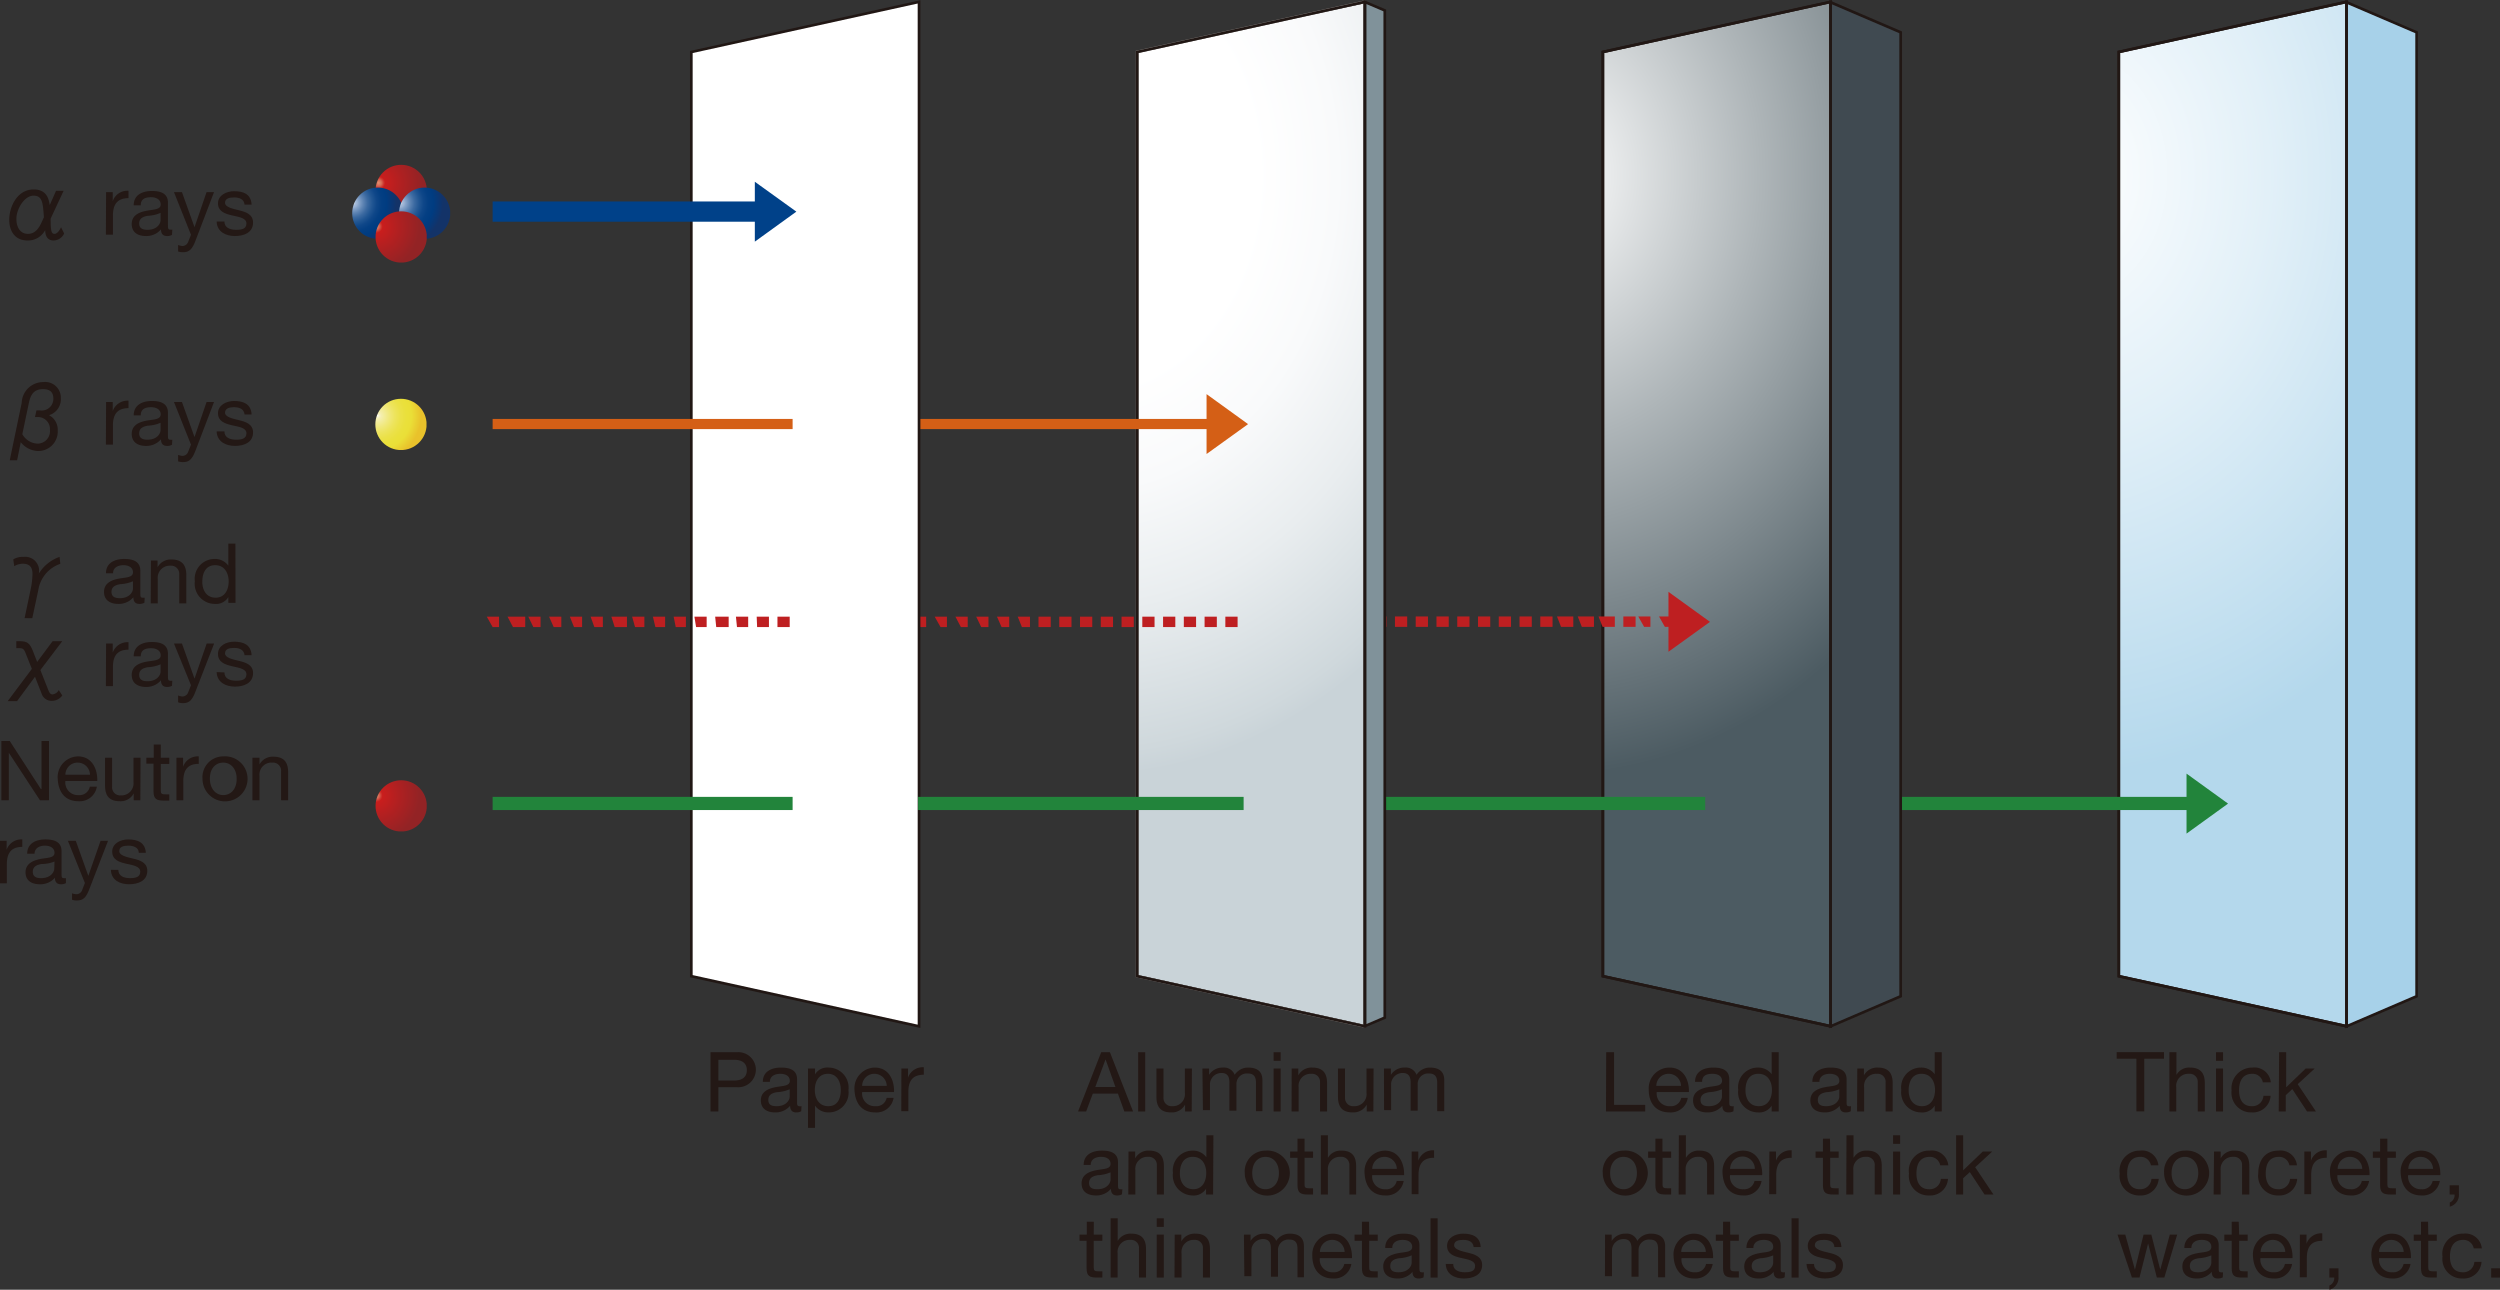 <svg xmlns="http://www.w3.org/2000/svg" xmlns:xlink="http://www.w3.org/1999/xlink" viewBox="0 0 240.85 124.25"><rect x="0" y="0" width="240.85" height="124.25" fill="#333333" stroke="none"/><defs><style>.cls-1{fill:none;}.cls-2{fill:url(#名称未設定グラデーション_5);}.cls-3{fill:#211714;}.cls-4{fill:#a7d1e9;}.cls-5{fill:#22843b;}.cls-6{fill:url(#名称未設定グラデーション_4);}.cls-7{fill:#404a51;}.cls-8{fill:#be1f21;}.cls-9{fill:url(#名称未設定グラデーション_8);}.cls-10{fill:#8e8a88;}.cls-11{fill:#80929a;}.cls-12{fill:#d45f16;}.cls-13{clip-path:url(#clip-path);}.cls-14{fill:url(#名称未設定グラデーション_13);}.cls-15{fill:#fff;}.cls-16{clip-path:url(#clip-path-2);}.cls-17{fill:url(#名称未設定グラデーション_11);}.cls-18{clip-path:url(#clip-path-3);}.cls-19{fill:url(#名称未設定グラデーション_11-2);}.cls-20{clip-path:url(#clip-path-4);}.cls-21{fill:url(#名称未設定グラデーション_13-2);}.cls-22{clip-path:url(#clip-path-5);}.cls-23{fill:url(#名称未設定グラデーション_13-3);}.cls-24{clip-path:url(#clip-path-6);}.cls-25{fill:url(#名称未設定グラデーション_14);}.cls-26{fill:#004189;}.cls-27{fill:#231815;}</style><radialGradient id="名称未設定グラデーション_5" cx="-466.92" cy="480.58" r="0.98" gradientTransform="matrix(47.19, 0, 0, -59.03, 22232.96, 28385.45)" gradientUnits="userSpaceOnUse"><stop offset="0" stop-color="#fff"/><stop offset="0.42" stop-color="#e2f0f8"/><stop offset="1" stop-color="#b4d8ec"/></radialGradient><radialGradient id="名称未設定グラデーション_4" cx="-466.9" cy="480.58" r="0.98" gradientTransform="matrix(47.19, 0, 0, -59.03, 22182.26, 28385.45)" gradientUnits="userSpaceOnUse"><stop offset="0" stop-color="#fff"/><stop offset="0.44" stop-color="#aeb5b8"/><stop offset="1" stop-color="#4c5b62"/></radialGradient><radialGradient id="名称未設定グラデーション_8" cx="-466.87" cy="480.58" r="0.98" gradientTransform="matrix(47.19, 0, 0, -59.03, 22136.33, 28385.51)" gradientUnits="userSpaceOnUse"><stop offset="0" stop-color="#fff"/><stop offset="0.35" stop-color="#fff"/><stop offset="0.52" stop-color="#f9fafb"/><stop offset="0.72" stop-color="#e9edef"/><stop offset="0.96" stop-color="#cfd8dc"/><stop offset="1" stop-color="#c9d3d8"/></radialGradient><clipPath id="clip-path"><path class="cls-1" d="M36.18,18.35a2.47,2.47,0,1,0,2.46-2.47,2.47,2.47,0,0,0-2.46,2.47"/></clipPath><radialGradient id="名称未設定グラデーション_13" cx="-428.21" cy="478.02" r="0.98" gradientTransform="matrix(4.26, 0, 0, -4.26, 1860.65, 2053.99)" gradientUnits="userSpaceOnUse"><stop offset="0" stop-color="#e09171"/><stop offset="0.02" stop-color="#de8568"/><stop offset="0.07" stop-color="#d76652"/><stop offset="0.12" stop-color="#cd342d"/><stop offset="0.15" stop-color="#c91e1d"/><stop offset="0.52" stop-color="#b02021"/><stop offset="1" stop-color="#932325"/></radialGradient><clipPath id="clip-path-2"><path class="cls-1" d="M33.93,20.53a2.47,2.47,0,1,0,2.46-2.46,2.46,2.46,0,0,0-2.46,2.46"/></clipPath><radialGradient id="名称未設定グラデーション_11" cx="-428.26" cy="478" r="0.98" gradientTransform="matrix(4.26, 0, 0, -4.26, 1858.38, 2055.82)" gradientUnits="userSpaceOnUse"><stop offset="0" stop-color="#fff"/><stop offset="0" stop-color="#fcfcfe"/><stop offset="0.02" stop-color="#d9e2ef"/><stop offset="0.04" stop-color="#becde3"/><stop offset="0.06" stop-color="#aabfdb"/><stop offset="0.08" stop-color="#9fb6d6"/><stop offset="0.1" stop-color="#9bb3d4"/><stop offset="0.14" stop-color="#86a3c9"/><stop offset="0.24" stop-color="#5e84b3"/><stop offset="0.34" stop-color="#3c6aa1"/><stop offset="0.45" stop-color="#215693"/><stop offset="0.55" stop-color="#0f4789"/><stop offset="0.66" stop-color="#043f83"/><stop offset="0.78" stop-color="#003c81"/><stop offset="0.95" stop-color="#0e356f"/><stop offset="1" stop-color="#133368"/></radialGradient><clipPath id="clip-path-3"><path class="cls-1" d="M38.44,20.53a2.47,2.47,0,1,0,2.47-2.46,2.47,2.47,0,0,0-2.47,2.46"/></clipPath><radialGradient id="名称未設定グラデーション_11-2" cx="-428.28" cy="478" r="0.98" gradientTransform="matrix(4.26, 0, 0, -4.26, 1862.98, 2055.82)" xlink:href="#名称未設定グラデーション_11"/><clipPath id="clip-path-4"><path class="cls-1" d="M36.18,22.82a2.47,2.47,0,1,0,2.46-2.46,2.46,2.46,0,0,0-2.46,2.46"/></clipPath><radialGradient id="名称未設定グラデーション_13-2" cx="-428.27" cy="478.01" r="0.98" gradientTransform="matrix(4.26, 0, 0, -4.26, 1860.67, 2058.15)" xlink:href="#名称未設定グラデーション_13"/><clipPath id="clip-path-5"><path class="cls-1" d="M36.18,77.63a2.47,2.47,0,1,0,2.46-2.46,2.47,2.47,0,0,0-2.46,2.46"/></clipPath><radialGradient id="名称未設定グラデーション_13-3" cx="-428.27" cy="478.27" r="0.98" gradientTransform="matrix(4.26, 0, 0, -4.26, 1860.67, 2114.08)" xlink:href="#名称未設定グラデーション_13"/><clipPath id="clip-path-6"><path class="cls-1" d="M36.16,40.88a2.47,2.47,0,1,0,2.46-2.46,2.46,2.46,0,0,0-2.46,2.46"/></clipPath><radialGradient id="名称未設定グラデーション_14" cx="-428.31" cy="478.04" r="0.98" gradientTransform="matrix(4.26, 0, 0, -4.26, 1860.98, 2076.51)" gradientUnits="userSpaceOnUse"><stop offset="0" stop-color="#fff"/><stop offset="0.01" stop-color="#fdfcef"/><stop offset="0.03" stop-color="#f9f6d2"/><stop offset="0.06" stop-color="#f6f1bc"/><stop offset="0.08" stop-color="#f5efaf"/><stop offset="0.1" stop-color="#f4eeab"/><stop offset="0.13" stop-color="#f3eda1"/><stop offset="0.27" stop-color="#f0e87b"/><stop offset="0.4" stop-color="#ede45d"/><stop offset="0.53" stop-color="#ebe148"/><stop offset="0.66" stop-color="#eae03b"/><stop offset="0.78" stop-color="#eadf37"/><stop offset="0.99" stop-color="#e9c42c"/><stop offset="1" stop-color="#e9c22b"/></radialGradient></defs><title>pu5</title><g id="レイヤー_2" data-name="レイヤー 2"><g id="レイヤー_1-2" data-name="レイヤー 1"><polygon class="cls-2" points="204.13 5.01 226.07 0.18 226.07 98.87 204.13 94.04 204.13 5.01"/><polygon class="cls-1" points="204.13 5.01 204.13 94.04 226.07 98.87 226.07 0.18 204.13 5.01"/><polygon class="cls-3" points="226.07 98.87 226.04 99 204 94.15 204 4.9 226.2 0.02 226.2 99.03 226.04 99 226.07 98.87 225.94 98.87 225.94 0.34 204.26 5.11 204.26 93.94 226.1 98.74 226.07 98.87 225.94 98.87 226.07 98.87"/><polygon class="cls-4" points="232.82 95.98 226.07 98.87 226.07 0.22 232.82 3.12 232.82 95.98"/><polygon class="cls-3" points="232.82 95.98 232.87 96.1 225.94 99.07 225.94 0.02 232.94 3.03 232.94 96.06 232.87 96.1 232.82 95.98 232.69 95.98 232.69 3.2 226.2 0.42 226.2 98.68 232.77 95.86 232.82 95.98 232.69 95.98 232.82 95.98"/><polygon class="cls-3" points="226.07 98.87 226.04 99 204 94.15 204 4.9 226.19 0.02 226.19 99.03 226.04 99 226.07 98.87 225.94 98.87 225.94 0.34 204.25 5.11 204.25 93.94 226.09 98.74 226.07 98.87 225.94 98.87 226.07 98.87"/><polyline class="cls-5" points="174.23 76.77 211.33 76.77 211.33 78.04 174.23 78.04"/><polygon class="cls-5" points="210.65 80.31 214.65 77.42 210.65 74.53 210.65 80.31"/><polygon class="cls-6" points="154.42 5.01 176.37 0.18 176.37 98.87 154.42 94.04 154.42 5.01"/><polygon class="cls-1" points="154.42 5.01 154.42 94.04 176.37 98.87 176.37 0.18 154.42 5.01"/><polygon class="cls-3" points="176.37 98.87 176.34 99 154.29 94.15 154.29 4.9 176.5 0.02 176.5 99.03 176.34 99 176.37 98.87 176.24 98.87 176.24 0.34 154.55 5.11 154.55 93.94 176.39 98.74 176.37 98.87 176.24 98.87 176.37 98.87"/><polygon class="cls-7" points="183.11 95.98 176.36 98.87 176.36 0.22 183.11 3.12 183.11 95.98"/><polygon class="cls-3" points="183.11 95.98 183.16 96.1 176.23 99.07 176.23 0.02 183.24 3.03 183.24 96.06 183.16 96.1 183.11 95.98 182.98 95.98 182.98 3.2 176.49 0.42 176.49 98.68 183.06 95.86 183.11 95.98 182.98 95.98 183.11 95.98"/><polygon class="cls-3" points="176.36 98.87 176.34 99 154.29 94.15 154.29 4.9 176.49 0.02 176.49 99.03 176.34 99 176.36 98.87 176.23 98.87 176.23 0.34 154.55 5.11 154.55 93.94 176.39 98.74 176.36 98.87 176.23 98.87 176.36 98.87"/><path class="cls-8" d="M132.39,60.39h1.18v-1h-1.18Zm2,0h1.18v-1h-1.18Zm2,0h1.18v-1h-1.18Zm2,0h1.18v-1h-1.18Zm2,0h1.18v-1h-1.18Zm2,0h1.18v-1h-1.18Zm2,0h1.18v-1h-1.18Zm2,0h1.18v-1h-1.18Zm2,0h1.18v-1h-1.18Zm2,0h1.18v-1H150Zm2,0h1.17v-1H152Zm2,0h1.18v-1H154Zm2,0h1.18v-1h-1.18Zm2,0H159v-1h-1.17Zm2,0H161v-1h-1.17Zm2,0h0v-1h0Z"/><polygon class="cls-8" points="160.74 62.79 164.74 59.91 160.74 57.02 160.74 62.79"/><polyline class="cls-5" points="132.18 76.77 164.28 76.77 164.28 78.04 132.18 78.04"/><polygon class="cls-9" points="109.68 4.91 131.37 0.34 131.37 98.71 109.68 93.94 109.68 4.91"/><polygon class="cls-1" points="109.68 5.11 109.68 93.94 131.37 98.71 131.37 0.34 109.68 5.11"/><path class="cls-10" d="M131.37,98.71l-21.69-4.77V5.11L131.37.34V98.71M131.62,0l-22.2,4.89V94.15l22,4.85.15,0h0V0"/><polygon class="cls-1" points="109.42 94.15 131.62 99.03 131.62 0.02 109.42 4.79 109.42 94.15"/><polygon class="cls-11" points="133.41 98.04 131.5 98.85 131.5 0.2 133.41 1.01 133.41 98.04"/><polygon class="cls-3" points="133.41 98.04 133.46 98.16 131.37 99.04 131.37 0 133.54 0.92 133.54 98.12 133.46 98.16 133.41 98.04 133.28 98.04 133.28 1.09 131.63 0.39 131.63 98.66 133.36 97.92 133.41 98.04 133.28 98.04 133.41 98.04"/><polygon class="cls-3" points="131.49 98.87 131.47 99 109.42 94.15 109.42 4.91 131.62 0.02 131.62 99.03 131.47 99 131.49 98.87 131.37 98.87 131.37 0.34 109.68 5.11 109.68 93.94 131.52 98.75 131.49 98.87 131.37 98.87 131.49 98.87"/><polyline class="cls-12" points="73.16 40.36 117.42 40.36 117.42 41.34 73.16 41.34"/><polygon class="cls-12" points="116.24 43.74 120.24 40.86 116.24 37.97 116.24 43.74"/><path class="cls-8" d="M118.05,59.41h1.18v1h-1.18Zm-2,0h1.18v1h-1.18Zm-2,0h1.18v1h-1.18Zm-2,0h1.18v1h-1.18Zm-2,0h1.18v1h-1.18Zm-2,0h1.18v1h-1.18Zm-2,0h1.18v1h-1.18Zm-2,0h1.18v1h-1.18Zm-2,0h1.18v1h-1.18Zm-2,0h1.18v1h-1.18Zm-2,0h1.18v1H98.45Zm-2,0h1.18v1H96.49Zm-2,0h1.18v1H94.53Zm-2,0h1.18v1H92.57Zm-2,0h1.18v1H90.61Zm-2,0h1.18v1H88.65Zm-2,0h1.18v1H86.69Zm-2,0h1.18v1H84.73Zm-2,0H84v1H82.77Zm-2,0H82v1H80.81Zm-2,0H80v1H78.85Zm-2,0h1.18v1H76.89Zm-2,0h1.18v1H74.93Zm-2,0h1.18v1H73Z"/><g class="cls-13"><rect class="cls-14" x="36.18" y="15.88" width="4.93" height="4.93"/></g><polygon class="cls-15" points="88.54 98.87 66.6 94.05 66.6 5.01 88.54 0.18 88.54 98.87"/><polygon class="cls-3" points="88.54 98.87 88.51 99 66.47 94.15 66.47 4.91 88.67 0.02 88.67 99.03 88.51 99 88.54 98.87 88.41 98.87 88.41 0.34 66.73 5.11 66.73 93.94 88.57 98.75 88.54 98.87 88.41 98.87 88.54 98.87"/><g class="cls-16"><rect class="cls-17" x="33.93" y="18.07" width="4.93" height="4.93"/></g><g class="cls-18"><rect class="cls-19" x="38.44" y="18.07" width="4.93" height="4.93"/></g><g class="cls-20"><rect class="cls-21" x="36.18" y="20.36" width="4.93" height="4.93"/></g><g class="cls-22"><rect class="cls-23" x="36.18" y="75.17" width="4.93" height="4.93"/></g><g class="cls-24"><rect class="cls-25" x="36.16" y="38.42" width="4.93" height="4.93"/></g><polyline class="cls-26" points="47.46 19.41 73.4 19.41 73.4 21.36 47.46 21.36"/><polygon class="cls-26" points="72.72 23.28 76.72 20.39 72.72 17.51 72.72 23.28"/><polyline class="cls-12" points="47.46 40.36 76.36 40.36 76.36 41.34 47.46 41.34"/><polyline class="cls-5" points="47.46 76.77 76.36 76.77 76.36 78.04 47.46 78.04"/><polyline class="cls-5" points="88.45 76.77 119.81 76.77 119.81 78.04 88.45 78.04"/><path class="cls-8" d="M74.9,59.41h1.18v1H74.9Zm-2,0h1.18v1H72.94Zm-2,0h1.18v1H71Zm-2,0H70.2v1H69Zm-2,0h1.18v1H67.06Zm-2,0h1.18v1H65.1Zm-2,0h1.18v1H63.14Zm-2,0h1.18v1H61.18Zm-2,0H60.4v1H59.22Zm-2,0h1.18v1H57.26Zm-2,0h1.18v1H55.3Zm-2,0h1.18v1H53.34Zm-2,0h1.18v1H51.38Zm-2,0H50.6v1H49.42Zm-2,0h1.18v1H47.46Z"/><path class="cls-27" d="M6.18,22.49a1.14,1.14,0,0,1-1,.68c-.75,0-.81-.64-.83-1a1.86,1.86,0,0,1-1.68,1c-1.31,0-1.78-1-1.78-2,0-1.21.74-2.92,2.36-2.92,1.3,0,1.46,1,1.54,1.51l.61-1.38h.73L4.88,21.06c0,1.19.07,1.47.37,1.47s.54-.44.63-.64ZM4.23,20.93c-.1-1.39-.14-2.08-1-2.08S1.58,20.1,1.58,21.09c0,.79.36,1.44,1.11,1.44.44,0,.92-.2,1.34-1.16Z"/><path class="cls-27" d="M10.22,18.51h.64v.87h0a1.49,1.49,0,0,1,1.52-1v.71c-1.1,0-1.5.63-1.5,1.68v1.84h-.68Z"/><path class="cls-27" d="M16.57,22.63a.92.92,0,0,1-.48.11c-.36,0-.58-.19-.58-.64a1.84,1.84,0,0,1-1.45.64c-.76,0-1.37-.33-1.37-1.16s.69-1.13,1.4-1.27,1.39-.1,1.39-.61S15,19,14.56,19c-.58,0-1,.17-1,.78h-.68c0-1,.83-1.38,1.75-1.38.74,0,1.55.16,1.55,1.13v2.13c0,.32,0,.46.22.46a.58.58,0,0,0,.2,0Zm-1.1-2.12a3.49,3.49,0,0,1-1.23.28c-.45.08-.83.24-.83.74s.38.61.8.61c.89,0,1.26-.56,1.26-.93Z"/><path class="cls-27" d="M18.83,23.2c-.31.8-.59,1.1-1.2,1.1a1.49,1.49,0,0,1-.47-.07V23.6a1.38,1.38,0,0,0,.4.1.59.59,0,0,0,.56-.38l.28-.7-1.64-4.11h.77l1.21,3.38h0l1.16-3.38h.72Z"/><path class="cls-27" d="M21.62,21.34c0,.61.56.8,1.12.8s1-.09,1-.61-.67-.62-1.35-.77S21,20.38,21,19.59s.83-1.17,1.55-1.17c.91,0,1.63.28,1.69,1.29h-.68c-.05-.53-.51-.69-1-.69s-.88.11-.88.52.72.57,1.35.72,1.35.38,1.35,1.18c0,1-.92,1.3-1.75,1.3s-1.72-.37-1.76-1.4Z"/><path class="cls-27" d="M2.09,38.81a2.07,2.07,0,0,1,2.07-2,1.51,1.51,0,0,1,1.7,1.54A1.6,1.6,0,0,1,4.72,40a1.56,1.56,0,0,1,.84,1.45,1.87,1.87,0,0,1-1.87,2A2.18,2.18,0,0,1,2,42.6l-.35,1.74H.94Zm1.42.73h.36a1.12,1.12,0,0,0,1.27-1.15c0-.58-.3-.9-1-.9-1.08,0-1.26.83-1.4,1.53l-.59,2.81a1.77,1.77,0,0,0,1.47.91,1.2,1.2,0,0,0,1.19-1.32,1.15,1.15,0,0,0-1.2-1.24H3.37Z"/><path class="cls-27" d="M10.22,38.73h.64v.87h0a1.51,1.51,0,0,1,1.52-1v.72c-1.1,0-1.5.63-1.5,1.67v1.84h-.68Z"/><path class="cls-27" d="M16.57,42.85a.92.92,0,0,1-.48.11c-.36,0-.58-.19-.58-.64a1.84,1.84,0,0,1-1.45.64c-.76,0-1.37-.34-1.37-1.16s.69-1.14,1.4-1.27,1.39-.1,1.39-.61-.49-.69-.92-.69c-.58,0-1,.18-1,.79h-.68c0-1,.83-1.39,1.75-1.39.74,0,1.55.17,1.55,1.14V41.9c0,.32,0,.46.22.46a.58.58,0,0,0,.2,0Zm-1.1-2.12a3.49,3.49,0,0,1-1.23.28c-.45.08-.83.24-.83.74s.38.61.8.61c.89,0,1.26-.56,1.26-.94Z"/><path class="cls-27" d="M18.83,43.42c-.31.8-.59,1.1-1.2,1.1a1.49,1.49,0,0,1-.47-.07v-.63a1.38,1.38,0,0,0,.4.1.59.59,0,0,0,.56-.38l.28-.7-1.64-4.11h.77l1.21,3.38h0l1.16-3.38h.72Z"/><path class="cls-27" d="M21.62,41.56c0,.61.56.8,1.12.8s1-.1,1-.62-.67-.61-1.35-.76S21,40.6,21,39.81s.83-1.18,1.55-1.18c.91,0,1.63.29,1.69,1.3h-.68c-.05-.53-.51-.7-1-.7s-.88.12-.88.53.72.57,1.35.72,1.35.38,1.35,1.18c0,1-.92,1.3-1.75,1.3s-1.72-.38-1.76-1.4Z"/><path class="cls-27" d="M2.37,59.55l.63-3a8,8,0,0,0,.13-1.24c0-.57-.19-1-.93-1a1.6,1.6,0,0,0-.83.24l-.09-.66a1.73,1.73,0,0,1,1-.24,1.34,1.34,0,0,1,1.46,1.61,3.82,3.82,0,0,1,2-1.61l.07.67a3.18,3.18,0,0,0-2.12,2.53l-.58,2.71Z"/><path class="cls-27" d="M13.91,58.07a.94.94,0,0,1-.49.11c-.35,0-.57-.19-.57-.64a1.84,1.84,0,0,1-1.46.64c-.75,0-1.37-.34-1.37-1.16s.7-1.14,1.4-1.27,1.39-.1,1.39-.61-.48-.69-.92-.69-1,.18-1,.78h-.68c0-1,.84-1.38,1.75-1.38.75,0,1.56.17,1.56,1.14v2.12c0,.32,0,.47.21.47a.63.63,0,0,0,.21,0ZM12.81,56a3.6,3.6,0,0,1-1.23.28c-.45.08-.84.24-.84.74s.39.61.8.61c.9,0,1.27-.56,1.27-.94Z"/><path class="cls-27" d="M14.54,54h.64v.65h0a1.44,1.44,0,0,1,1.34-.75c1.09,0,1.43.63,1.43,1.51v2.72h-.68v-2.8a.78.78,0,0,0-.84-.83,1.16,1.16,0,0,0-1.23,1.3v2.33h-.68Z"/><path class="cls-27" d="M22.69,58.08H22v-.56h0a1.38,1.38,0,0,1-1.32.66A1.94,1.94,0,0,1,18.77,56a1.91,1.91,0,0,1,1.89-2.15A1.57,1.57,0,0,1,22,54.5h0V52.37h.68Zm-1.92-.5c.91,0,1.26-.79,1.26-1.56s-.37-1.57-1.3-1.57-1.24.79-1.24,1.6S19.89,57.58,20.77,57.58Z"/><path class="cls-27" d="M5.07,61.77H6L3.89,64.55l.76,1.92c.08.2.18.43.41.43a.78.78,0,0,0,.6-.42L6,67a1.23,1.23,0,0,1-1,.52,1,1,0,0,1-1-.72l-.63-1.6L1.64,67.55H.74l2.33-3.11-.53-1.33c-.22-.57-.27-.67-.75-.67H1.57v-.67c.92,0,1.24,0,1.62,1l.39,1Z"/><path class="cls-27" d="M10.22,62h.64v.87h0a1.51,1.51,0,0,1,1.52-1v.72c-1.1,0-1.5.63-1.5,1.67v1.84h-.68Z"/><path class="cls-27" d="M16.57,66.07a.92.92,0,0,1-.48.11c-.36,0-.58-.19-.58-.64a1.84,1.84,0,0,1-1.45.64c-.76,0-1.37-.34-1.37-1.16s.69-1.14,1.4-1.27,1.39-.1,1.39-.61-.49-.69-.92-.69c-.58,0-1,.18-1,.78h-.68c0-1,.83-1.38,1.75-1.38.74,0,1.55.17,1.55,1.14v2.12c0,.32,0,.47.22.47a.58.58,0,0,0,.2,0ZM15.47,64a3.49,3.49,0,0,1-1.23.28c-.45.08-.83.24-.83.74s.38.61.8.61c.89,0,1.26-.56,1.26-.94Z"/><path class="cls-27" d="M18.83,66.63c-.31.81-.59,1.11-1.2,1.11a1.26,1.26,0,0,1-.47-.08V67a1.38,1.38,0,0,0,.4.1.59.59,0,0,0,.56-.38l.28-.7L16.76,62h.77l1.21,3.38h0L19.91,62h.72Z"/><path class="cls-27" d="M21.62,64.78c0,.61.56.8,1.12.8s1-.1,1-.62-.67-.61-1.35-.77S21,63.82,21,63s.83-1.18,1.55-1.18c.91,0,1.63.29,1.69,1.3h-.68c-.05-.53-.51-.7-1-.7s-.88.11-.88.53.72.57,1.35.72,1.35.37,1.35,1.17c0,1-.92,1.31-1.75,1.31s-1.72-.38-1.76-1.4Z"/><path class="cls-27" d="M.13,71.39H.94l3,4.63H4V71.39h.72V77.1H3.85l-3-4.58h0V77.1H.13Z"/><path class="cls-27" d="M9.33,75.79a1.67,1.67,0,0,1-1.77,1.4c-1.32,0-1.94-.91-2-2.17a2,2,0,0,1,1.94-2.15c1.46,0,1.91,1.37,1.87,2.37H6.3A1.21,1.21,0,0,0,7.58,76.6a1,1,0,0,0,1.07-.81Zm-.66-1.15a1.19,1.19,0,0,0-1.19-1.17A1.17,1.17,0,0,0,6.3,74.64Z"/><path class="cls-27" d="M13.52,77.1h-.64v-.66h0a1.42,1.42,0,0,1-1.34.75c-1.09,0-1.42-.62-1.42-1.51V73h.68v2.79a.78.78,0,0,0,.83.84,1.17,1.17,0,0,0,1.23-1.3V73h.68Z"/><path class="cls-27" d="M15.49,73h.82v.6h-.82v2.56c0,.31.08.37.51.37h.31v.6h-.52c-.7,0-1-.14-1-.9V73.57H14.1V73h.71V71.73h.68Z"/><path class="cls-27" d="M17,73h.64v.87h0a1.49,1.49,0,0,1,1.51-1v.72c-1.09,0-1.49.62-1.49,1.67V77.1H17Z"/><path class="cls-27" d="M21.51,72.87a2.17,2.17,0,1,1-2,2.17A2,2,0,0,1,21.51,72.87Zm0,3.73c.71,0,1.29-.56,1.29-1.56s-.58-1.57-1.29-1.57S20.22,74,20.22,75,20.8,76.6,21.51,76.6Z"/><path class="cls-27" d="M24.32,73H25v.65h0a1.43,1.43,0,0,1,1.34-.75c1.09,0,1.42.62,1.42,1.51V77.1h-.68V74.3a.78.78,0,0,0-.84-.83A1.16,1.16,0,0,0,25,74.76V77.1h-.68Z"/><path class="cls-27" d="M0,81H.64v.87h0a1.49,1.49,0,0,1,1.51-1v.72c-1.09,0-1.49.62-1.49,1.67V85.1H0Z"/><path class="cls-27" d="M6.35,85.08a.94.94,0,0,1-.49.11c-.35,0-.57-.19-.57-.63a1.83,1.83,0,0,1-1.46.63c-.75,0-1.37-.33-1.37-1.15s.7-1.14,1.4-1.28,1.39-.09,1.39-.6-.48-.69-.92-.69-1,.18-1,.78H2.62c0-1,.84-1.38,1.75-1.38.75,0,1.56.17,1.56,1.13v2.13c0,.32,0,.47.21.47a.63.63,0,0,0,.21,0ZM5.25,83A3.38,3.38,0,0,1,4,83.24c-.45.08-.84.24-.84.75s.39.61.8.61c.9,0,1.27-.56,1.27-.94Z"/><path class="cls-27" d="M8.61,85.65c-.31.81-.59,1.1-1.2,1.1a1.25,1.25,0,0,1-.47-.07v-.62a1.3,1.3,0,0,0,.4.09.58.58,0,0,0,.56-.37l.28-.71L6.54,81H7.3l1.21,3.38h0L9.69,81h.72Z"/><path class="cls-27" d="M11.4,83.8c0,.6.55.8,1.11.8s1-.1,1-.62-.67-.62-1.35-.77-1.35-.37-1.35-1.17.82-1.17,1.54-1.17c.91,0,1.64.29,1.7,1.29h-.68c0-.52-.52-.69-1-.69s-.88.11-.88.53.72.57,1.35.72,1.35.37,1.35,1.17c0,1-.92,1.3-1.76,1.3s-1.71-.37-1.75-1.39Z"/><path class="cls-27" d="M68.45,101.37H71a1.69,1.69,0,1,1,0,3.37H69.21v2.34h-.76Zm.76,2.73H70.7c.85,0,1.25-.37,1.25-1s-.4-1-1.25-1H69.21Z"/><path class="cls-27" d="M77.19,107.06a1,1,0,0,1-.49.11c-.35,0-.58-.19-.58-.64a1.82,1.82,0,0,1-1.45.64c-.75,0-1.37-.33-1.37-1.16s.7-1.13,1.4-1.27,1.39-.09,1.39-.61-.49-.68-.92-.68-1,.17-1,.78h-.68c0-1,.83-1.38,1.75-1.38.74,0,1.55.17,1.55,1.13v2.13c0,.32,0,.46.22.46a.47.47,0,0,0,.21,0Zm-1.11-2.12a3.49,3.49,0,0,1-1.23.28c-.45.08-.83.24-.83.75s.38.6.8.6c.89,0,1.26-.56,1.26-.93Z"/><path class="cls-27" d="M77.84,102.94h.68v.56h0a1.39,1.39,0,0,1,1.32-.65,1.93,1.93,0,0,1,1.9,2.17,1.91,1.91,0,0,1-1.89,2.15,1.57,1.57,0,0,1-1.33-.65h0v2.14h-.68Zm1.92.51c-.91,0-1.26.78-1.26,1.56s.37,1.56,1.3,1.56S81,105.78,81,105,80.64,103.45,79.76,103.45Z"/><path class="cls-27" d="M86.09,105.77a1.66,1.66,0,0,1-1.77,1.4c-1.32,0-1.94-.91-2-2.17a2,2,0,0,1,1.94-2.15c1.47,0,1.91,1.36,1.87,2.36H83.06a1.22,1.22,0,0,0,1.29,1.36,1,1,0,0,0,1.07-.8Zm-.66-1.16a1.19,1.19,0,0,0-1.19-1.16,1.17,1.17,0,0,0-1.18,1.16Z"/><path class="cls-27" d="M86.84,102.94h.64v.88h0a1.49,1.49,0,0,1,1.52-1v.72c-1.1,0-1.49.62-1.49,1.67v1.84h-.68Z"/><path class="cls-27" d="M106.09,101.37h.84l2.23,5.71h-.84l-.62-1.72h-2.42l-.64,1.72h-.78Zm-.57,3.35h1.94l-.95-2.66h0Z"/><path class="cls-27" d="M109.65,101.37h.68v5.71h-.68Z"/><path class="cls-27" d="M114.81,107.08h-.64v-.66h0a1.43,1.43,0,0,1-1.34.75c-1.09,0-1.42-.62-1.42-1.51v-2.72h.68v2.8a.78.78,0,0,0,.84.83,1.16,1.16,0,0,0,1.22-1.29v-2.34h.68Z"/><path class="cls-27" d="M115.84,102.94h.64v.61h0a1.54,1.54,0,0,1,1.34-.7,1.1,1.1,0,0,1,1.13.7,1.53,1.53,0,0,1,1.3-.7c.82,0,1.37.34,1.37,1.2v3H121v-2.71c0-.52-.13-.92-.8-.92a1,1,0,0,0-1.08,1v2.58h-.68v-2.71c0-.54-.16-.92-.77-.92a1.11,1.11,0,0,0-1.1,1v2.58h-.68Z"/><path class="cls-27" d="M123.38,102.2h-.68v-.83h.68Zm-.68.74h.68v4.14h-.68Z"/><path class="cls-27" d="M124.44,102.94h.64v.66h0a1.44,1.44,0,0,1,1.35-.75c1.08,0,1.42.62,1.42,1.51v2.72h-.68v-2.8a.77.77,0,0,0-.84-.83,1.16,1.16,0,0,0-1.22,1.29v2.34h-.68Z"/><path class="cls-27" d="M132.31,107.08h-.64v-.66h0a1.44,1.44,0,0,1-1.34.75c-1.09,0-1.43-.62-1.43-1.51v-2.72h.68v2.8a.78.78,0,0,0,.84.83,1.16,1.16,0,0,0,1.23-1.29v-2.34h.68Z"/><path class="cls-27" d="M133.33,102.94H134v.61h0a1.52,1.52,0,0,1,1.33-.7,1.1,1.1,0,0,1,1.14.7,1.53,1.53,0,0,1,1.29-.7c.83,0,1.38.34,1.38,1.2v3h-.68v-2.71c0-.52-.14-.92-.8-.92a1,1,0,0,0-1.08,1v2.58h-.68v-2.71c0-.54-.17-.92-.77-.92a1.12,1.12,0,0,0-1.11,1v2.58h-.68Z"/><path class="cls-27" d="M108.09,115.06a.94.94,0,0,1-.49.11c-.35,0-.57-.19-.57-.64a1.84,1.84,0,0,1-1.46.64c-.75,0-1.37-.33-1.37-1.16s.7-1.13,1.4-1.27,1.39-.09,1.39-.61-.48-.68-.91-.68-1,.17-1,.78h-.68c0-1,.84-1.38,1.76-1.38.74,0,1.55.17,1.55,1.13v2.13c0,.32,0,.46.21.46a.45.45,0,0,0,.21,0Zm-1.1-2.12a3.6,3.6,0,0,1-1.23.28c-.45.08-.84.24-.84.75s.39.6.8.6c.9,0,1.27-.56,1.27-.93Z"/><path class="cls-27" d="M108.72,110.94h.64v.66h0a1.44,1.44,0,0,1,1.34-.75c1.09,0,1.43.62,1.43,1.51v2.72h-.68v-2.8a.77.77,0,0,0-.84-.83,1.16,1.16,0,0,0-1.23,1.29v2.34h-.68Z"/><path class="cls-27" d="M116.87,115.08h-.68v-.56h0a1.39,1.39,0,0,1-1.32.65A1.93,1.93,0,0,1,113,113a1.91,1.91,0,0,1,1.89-2.15,1.59,1.59,0,0,1,1.33.64h0v-2.12h.68Zm-1.92-.51c.91,0,1.26-.78,1.26-1.56s-.37-1.56-1.3-1.56-1.24.79-1.24,1.6S114.07,114.57,115,114.57Z"/><path class="cls-27" d="M121.92,110.85a2.17,2.17,0,1,1-2,2.16A2,2,0,0,1,121.92,110.85Zm0,3.72c.72,0,1.29-.56,1.29-1.56s-.57-1.56-1.29-1.56-1.28.56-1.28,1.56S121.21,114.57,121.92,114.57Z"/><path class="cls-27" d="M125.68,110.94h.82v.6h-.82v2.57c0,.31.08.37.51.37h.31v.6H126c-.7,0-1-.15-1-.91v-2.63h-.71v-.6H125V109.7h.68Z"/><path class="cls-27" d="M127.25,109.37h.68v2.18h0a1.4,1.4,0,0,1,1.3-.7c1.09,0,1.42.62,1.42,1.51v2.72H130v-2.8a.77.77,0,0,0-.84-.83,1.16,1.16,0,0,0-1.23,1.29v2.34h-.68Z"/><path class="cls-27" d="M135.23,113.77a1.67,1.67,0,0,1-1.77,1.4c-1.32,0-1.94-.91-2-2.17a2,2,0,0,1,1.94-2.15c1.46,0,1.91,1.36,1.87,2.36H132.2a1.21,1.21,0,0,0,1.28,1.36,1,1,0,0,0,1.08-.8Zm-.66-1.16a1.19,1.19,0,0,0-1.19-1.16,1.17,1.17,0,0,0-1.18,1.16Z"/><path class="cls-27" d="M136,110.94h.64v.88h0a1.49,1.49,0,0,1,1.52-1v.72c-1.1,0-1.5.62-1.5,1.67v1.84H136Z"/><path class="cls-27" d="M105.37,118.94h.83v.6h-.83v2.57c0,.31.09.37.51.37h.32v.6h-.52c-.71,0-1-.15-1-.91v-2.63H104v-.6h.7V117.7h.68Z"/><path class="cls-27" d="M107,117.37h.68v2.18h0a1.42,1.42,0,0,1,1.31-.7c1.08,0,1.42.62,1.42,1.51v2.72h-.68v-2.8a.77.77,0,0,0-.84-.83,1.16,1.16,0,0,0-1.22,1.29v2.34H107Z"/><path class="cls-27" d="M112.12,118.2h-.68v-.83h.68Zm-.68.74h.68v4.14h-.68Z"/><path class="cls-27" d="M113.17,118.94h.64v.66h0a1.44,1.44,0,0,1,1.34-.75c1.09,0,1.42.62,1.42,1.51v2.72h-.68v-2.8a.77.77,0,0,0-.84-.83,1.16,1.16,0,0,0-1.22,1.29v2.34h-.68Z"/><path class="cls-27" d="M119.84,118.94h.64v.61h0a1.52,1.52,0,0,1,1.33-.7,1.1,1.1,0,0,1,1.14.7,1.53,1.53,0,0,1,1.3-.7c.82,0,1.37.34,1.37,1.2v3H125v-2.71c0-.52-.13-.92-.8-.92a1,1,0,0,0-1.08,1v2.58h-.68v-2.71c0-.54-.17-.92-.77-.92a1.12,1.12,0,0,0-1.11,1v2.58h-.68Z"/><path class="cls-27" d="M130.19,121.77a1.66,1.66,0,0,1-1.76,1.4c-1.32,0-2-.91-2-2.17a2,2,0,0,1,1.95-2.15c1.46,0,1.91,1.36,1.87,2.36h-3.1a1.22,1.22,0,0,0,1.29,1.36,1,1,0,0,0,1.07-.8Zm-.65-1.16a1.19,1.19,0,0,0-1.19-1.16,1.17,1.17,0,0,0-1.19,1.16Z"/><path class="cls-27" d="M131.91,118.94h.82v.6h-.82v2.57c0,.31.09.37.51.37h.31v.6h-.52c-.7,0-1-.15-1-.91v-2.63h-.71v-.6h.71V117.7h.68Z"/><path class="cls-27" d="M137.15,123.06a1,1,0,0,1-.49.11c-.35,0-.58-.19-.58-.64a1.82,1.82,0,0,1-1.45.64c-.76,0-1.37-.33-1.37-1.16s.7-1.13,1.4-1.27,1.39-.09,1.39-.61-.49-.68-.92-.68-1,.17-1,.78h-.68c0-1,.83-1.38,1.75-1.38.74,0,1.55.17,1.55,1.13v2.13c0,.32,0,.46.22.46a.47.47,0,0,0,.21,0ZM136,120.94a3.49,3.49,0,0,1-1.23.28c-.45.08-.83.24-.83.75s.38.6.8.6c.89,0,1.26-.56,1.26-.93Z"/><path class="cls-27" d="M137.82,117.37h.68v5.71h-.68Z"/><path class="cls-27" d="M140,121.77c0,.61.55.8,1.11.8s1-.09,1-.61-.67-.62-1.35-.77-1.35-.38-1.35-1.17.82-1.17,1.54-1.17c.91,0,1.64.29,1.7,1.29h-.68c-.05-.53-.51-.69-1-.69s-.88.11-.88.52.72.57,1.35.72,1.35.38,1.35,1.18c0,1-.92,1.3-1.76,1.3s-1.71-.37-1.75-1.4Z"/><path class="cls-27" d="M154.74,101.37h.76v5.07h3v.64h-3.78Z"/><path class="cls-27" d="M162.6,105.77a1.66,1.66,0,0,1-1.76,1.4c-1.32,0-2-.91-2-2.17a2,2,0,0,1,2-2.15c1.46,0,1.91,1.36,1.87,2.36h-3.1a1.22,1.22,0,0,0,1.29,1.36,1,1,0,0,0,1.07-.8Zm-.65-1.16a1.19,1.19,0,0,0-1.19-1.16,1.17,1.17,0,0,0-1.19,1.16Z"/><path class="cls-27" d="M167,107.06a1,1,0,0,1-.49.11c-.35,0-.58-.19-.58-.64a1.82,1.82,0,0,1-1.45.64c-.76,0-1.37-.33-1.37-1.16s.69-1.13,1.4-1.27,1.39-.09,1.39-.61-.49-.68-.92-.68c-.58,0-1,.17-1,.78h-.68c0-1,.83-1.38,1.75-1.38.74,0,1.55.17,1.55,1.13v2.13c0,.32,0,.46.22.46a.47.47,0,0,0,.21,0Zm-1.11-2.12a3.49,3.49,0,0,1-1.23.28c-.45.08-.83.24-.83.75s.38.6.8.6c.89,0,1.26-.56,1.26-.93Z"/><path class="cls-27" d="M171.36,107.08h-.68v-.56h0a1.41,1.41,0,0,1-1.32.65,1.93,1.93,0,0,1-1.9-2.17,1.9,1.9,0,0,1,1.88-2.15,1.6,1.6,0,0,1,1.34.64h0v-2.12h.68Zm-1.92-.51c.92,0,1.27-.78,1.27-1.56s-.37-1.56-1.31-1.56-1.24.79-1.24,1.6S168.56,106.57,169.44,106.57Z"/><path class="cls-27" d="M178.3,107.06a.94.94,0,0,1-.49.11c-.35,0-.57-.19-.57-.64a1.84,1.84,0,0,1-1.46.64c-.75,0-1.37-.33-1.37-1.16s.7-1.13,1.4-1.27,1.39-.09,1.39-.61-.49-.68-.92-.68-1,.17-1,.78h-.68c0-1,.83-1.38,1.75-1.38.75,0,1.55.17,1.55,1.13v2.13c0,.32,0,.46.22.46a.45.45,0,0,0,.21,0Zm-1.1-2.12a3.61,3.61,0,0,1-1.24.28c-.44.08-.83.24-.83.75s.39.6.8.6c.9,0,1.27-.56,1.27-.93Z"/><path class="cls-27" d="M178.93,102.94h.64v.66h0a1.44,1.44,0,0,1,1.34-.75c1.09,0,1.43.62,1.43,1.51v2.72h-.68v-2.8a.77.77,0,0,0-.84-.83,1.16,1.16,0,0,0-1.23,1.29v2.34h-.68Z"/><path class="cls-27" d="M187.07,107.08h-.68v-.56h0a1.4,1.4,0,0,1-1.32.65,1.93,1.93,0,0,1-1.9-2.17,1.9,1.9,0,0,1,1.88-2.15,1.6,1.6,0,0,1,1.34.64h0v-2.12h.68Zm-1.91-.51c.91,0,1.26-.78,1.26-1.56s-.37-1.56-1.3-1.56-1.24.79-1.24,1.6S184.28,106.57,185.16,106.57Z"/><path class="cls-27" d="M156.41,110.85a2.17,2.17,0,1,1-2,2.16A2,2,0,0,1,156.41,110.85Zm0,3.72c.71,0,1.29-.56,1.29-1.56s-.58-1.56-1.29-1.56-1.29.56-1.29,1.56S155.7,114.57,156.41,114.57Z"/><path class="cls-27" d="M160.16,110.94H161v.6h-.83v2.57c0,.31.09.37.52.37H161v.6h-.52c-.71,0-1-.15-1-.91v-2.63h-.7v-.6h.7V109.7h.68Z"/><path class="cls-27" d="M161.74,109.37h.68v2.18h0a1.39,1.39,0,0,1,1.3-.7c1.09,0,1.42.62,1.42,1.51v2.72h-.68v-2.8a.77.77,0,0,0-.84-.83,1.16,1.16,0,0,0-1.22,1.29v2.34h-.68Z"/><path class="cls-27" d="M169.71,113.77a1.66,1.66,0,0,1-1.76,1.4c-1.32,0-1.95-.91-2-2.17a2,2,0,0,1,1.95-2.15c1.46,0,1.91,1.36,1.87,2.36h-3.1a1.22,1.22,0,0,0,1.29,1.36,1,1,0,0,0,1.07-.8Zm-.65-1.16a1.19,1.19,0,0,0-2.38,0Z"/><path class="cls-27" d="M170.46,110.94h.64v.88h0a1.48,1.48,0,0,1,1.51-1v.72c-1.09,0-1.49.62-1.49,1.67v1.84h-.68Z"/><path class="cls-27" d="M176.32,110.94h.82v.6h-.82v2.57c0,.31.08.37.51.37h.31v.6h-.52c-.7,0-1-.15-1-.91v-2.63h-.71v-.6h.71V109.7h.68Z"/><path class="cls-27" d="M177.89,109.37h.68v2.18h0a1.39,1.39,0,0,1,1.3-.7c1.09,0,1.42.62,1.42,1.51v2.72h-.68v-2.8a.77.77,0,0,0-.84-.83,1.16,1.16,0,0,0-1.22,1.29v2.34h-.68Z"/><path class="cls-27" d="M183.06,110.2h-.68v-.83h.68Zm-.68.74h.68v4.14h-.68Z"/><path class="cls-27" d="M186.92,112.27a1,1,0,0,0-1-.82c-1,0-1.29.77-1.29,1.61s.35,1.51,1.21,1.51a1.07,1.07,0,0,0,1.14-1h.69a1.71,1.71,0,0,1-1.82,1.6,1.88,1.88,0,0,1-1.94-2.11,1.94,1.94,0,0,1,2-2.21,1.59,1.59,0,0,1,1.79,1.42Z"/><path class="cls-27" d="M188.45,109.37h.68v3.38l1.89-1.81h.91l-1.64,1.51,1.76,2.63h-.86l-1.42-2.16-.64.59v1.57h-.68Z"/><path class="cls-27" d="M154.63,118.94h.64v.61h0a1.54,1.54,0,0,1,1.34-.7,1.09,1.09,0,0,1,1.13.7,1.54,1.54,0,0,1,1.3-.7c.82,0,1.38.34,1.38,1.2v3h-.68v-2.71c0-.52-.14-.92-.8-.92a1,1,0,0,0-1.08,1v2.58h-.68v-2.71c0-.54-.17-.92-.78-.92a1.11,1.11,0,0,0-1.1,1v2.58h-.68Z"/><path class="cls-27" d="M165,121.77a1.67,1.67,0,0,1-1.77,1.4c-1.32,0-1.94-.91-2-2.17a2,2,0,0,1,1.94-2.15c1.46,0,1.91,1.36,1.87,2.36H162a1.21,1.21,0,0,0,1.29,1.36,1,1,0,0,0,1.07-.8Zm-.66-1.16a1.19,1.19,0,0,0-1.19-1.16,1.17,1.17,0,0,0-1.18,1.16Z"/><path class="cls-27" d="M166.69,118.94h.83v.6h-.83v2.57c0,.31.09.37.51.37h.32v.6H167c-.71,0-1-.15-1-.91v-2.63h-.7v-.6h.7V117.7h.68Z"/><path class="cls-27" d="M171.93,123.06a.94.94,0,0,1-.49.11c-.35,0-.57-.19-.57-.64a1.84,1.84,0,0,1-1.46.64c-.75,0-1.37-.33-1.37-1.16s.7-1.13,1.4-1.27,1.39-.09,1.39-.61-.48-.68-.91-.68-1,.17-1,.78h-.67c0-1,.83-1.38,1.75-1.38.74,0,1.55.17,1.55,1.13v2.13c0,.32,0,.46.21.46a.45.45,0,0,0,.21,0Zm-1.1-2.12a3.6,3.6,0,0,1-1.23.28c-.45.08-.84.24-.84.75s.39.6.8.6c.9,0,1.27-.56,1.27-.93Z"/><path class="cls-27" d="M172.6,117.37h.68v5.71h-.68Z"/><path class="cls-27" d="M174.76,121.77c0,.61.55.8,1.11.8s1-.09,1-.61-.67-.62-1.35-.77-1.36-.38-1.36-1.17.83-1.17,1.55-1.17c.91,0,1.64.29,1.69,1.29h-.68c0-.53-.51-.69-1-.69s-.88.11-.88.52.72.57,1.36.72,1.35.38,1.35,1.18c0,1-.92,1.3-1.76,1.3s-1.71-.37-1.75-1.4Z"/><path class="cls-27" d="M205.82,102h-1.9v-.64h4.56V102h-1.9v5.07h-.76Z"/><path class="cls-27" d="M209,101.37h.68v2.18h0a1.4,1.4,0,0,1,1.3-.7c1.09,0,1.43.62,1.43,1.51v2.72h-.68v-2.8a.77.77,0,0,0-.84-.83,1.16,1.16,0,0,0-1.23,1.29v2.34H209Z"/><path class="cls-27" d="M214.17,102.2h-.68v-.83h.68Zm-.68.74h.68v4.14h-.68Z"/><path class="cls-27" d="M218,104.27a1,1,0,0,0-1-.82c-1,0-1.29.77-1.29,1.61s.35,1.51,1.21,1.51a1.07,1.07,0,0,0,1.14-1h.69a1.71,1.71,0,0,1-1.82,1.6,1.89,1.89,0,0,1-1.94-2.11,2,2,0,0,1,2-2.21,1.59,1.59,0,0,1,1.78,1.42Z"/><path class="cls-27" d="M219.57,101.37h.68v3.38l1.88-1.81H223l-1.64,1.51,1.76,2.63h-.86l-1.42-2.16-.63.59v1.57h-.68Z"/><path class="cls-27" d="M207.22,112.27a1,1,0,0,0-1-.82c-1,0-1.29.77-1.29,1.61s.34,1.51,1.21,1.51a1.07,1.07,0,0,0,1.13-1h.7a1.72,1.72,0,0,1-1.83,1.6,1.88,1.88,0,0,1-1.93-2.11,1.94,1.94,0,0,1,1.95-2.21,1.58,1.58,0,0,1,1.78,1.42Z"/><path class="cls-27" d="M210.49,110.85a2.17,2.17,0,1,1-2,2.16A2,2,0,0,1,210.49,110.85Zm0,3.72c.71,0,1.29-.56,1.29-1.56s-.58-1.56-1.29-1.56-1.28.56-1.28,1.56S209.78,114.57,210.49,114.57Z"/><path class="cls-27" d="M213.3,110.94h.64v.66h0a1.43,1.43,0,0,1,1.34-.75c1.09,0,1.42.62,1.42,1.51v2.72H216v-2.8a.77.77,0,0,0-.84-.83,1.16,1.16,0,0,0-1.22,1.29v2.34h-.68Z"/><path class="cls-27" d="M220.56,112.27a1,1,0,0,0-1-.82c-1,0-1.28.77-1.28,1.61s.34,1.51,1.2,1.51a1.07,1.07,0,0,0,1.14-1h.69a1.71,1.71,0,0,1-1.82,1.6,1.88,1.88,0,0,1-1.93-2.11c0-1.24.63-2.21,1.95-2.21a1.59,1.59,0,0,1,1.78,1.42Z"/><path class="cls-27" d="M222,110.94h.64v.88h0a1.48,1.48,0,0,1,1.52-1v.72c-1.1,0-1.5.62-1.5,1.67v1.84H222Z"/><path class="cls-27" d="M228.24,113.77a1.67,1.67,0,0,1-1.77,1.4c-1.32,0-1.94-.91-2-2.17a2,2,0,0,1,1.94-2.15c1.46,0,1.91,1.36,1.87,2.36h-3.09a1.21,1.21,0,0,0,1.28,1.36,1,1,0,0,0,1.07-.8Zm-.66-1.16a1.19,1.19,0,0,0-1.19-1.16,1.17,1.17,0,0,0-1.18,1.16Z"/><path class="cls-27" d="M230,110.94h.82v.6H230v2.57c0,.31.09.37.51.37h.31v.6h-.52c-.7,0-1-.15-1-.91v-2.63h-.7v-.6h.7V109.7H230Z"/><path class="cls-27" d="M235.05,113.77a1.66,1.66,0,0,1-1.77,1.4c-1.32,0-1.94-.91-2-2.17a2,2,0,0,1,1.94-2.15c1.47,0,1.92,1.36,1.88,2.36H232a1.22,1.22,0,0,0,1.29,1.36,1,1,0,0,0,1.07-.8Zm-.65-1.16a1.2,1.2,0,0,0-1.2-1.16,1.17,1.17,0,0,0-1.18,1.16Z"/><path class="cls-27" d="M236,114.19h.89V115a1.17,1.17,0,0,1-.88,1.25v-.4a.75.75,0,0,0,.46-.77H236Z"/><path class="cls-27" d="M208.51,123.08h-.72l-.84-3.29h0l-.83,3.29h-.73L204,118.94h.75l.93,3.38h0l.83-3.38h.75l.86,3.38h0l.92-3.38h.71Z"/><path class="cls-27" d="M214.14,123.06a.94.94,0,0,1-.49.11c-.35,0-.57-.19-.57-.64a1.84,1.84,0,0,1-1.46.64c-.75,0-1.37-.33-1.37-1.16s.7-1.13,1.4-1.27,1.39-.09,1.39-.61-.48-.68-.92-.68-1,.17-1,.78h-.68c0-1,.84-1.38,1.75-1.38.75,0,1.56.17,1.56,1.13v2.13c0,.32,0,.46.21.46a.45.45,0,0,0,.21,0Zm-1.1-2.12a3.61,3.61,0,0,1-1.24.28c-.44.08-.83.24-.83.75s.39.6.8.6c.9,0,1.27-.56,1.27-.93Z"/><path class="cls-27" d="M215.72,118.94h.82v.6h-.82v2.57c0,.31.08.37.51.37h.31v.6H216c-.7,0-1-.15-1-.91v-2.63h-.71v-.6H215V117.7h.68Z"/><path class="cls-27" d="M220.82,121.77a1.66,1.66,0,0,1-1.77,1.4c-1.32,0-1.94-.91-2-2.17a2,2,0,0,1,1.94-2.15c1.47,0,1.91,1.36,1.87,2.36h-3.09a1.21,1.21,0,0,0,1.29,1.36,1,1,0,0,0,1.07-.8Zm-.66-1.16a1.19,1.19,0,0,0-1.19-1.16,1.17,1.17,0,0,0-1.18,1.16Z"/><path class="cls-27" d="M221.57,118.94h.64v.88h0a1.49,1.49,0,0,1,1.52-1v.72c-1.1,0-1.49.62-1.49,1.67v1.84h-.68Z"/><path class="cls-27" d="M224.41,122.19h.88V123a1.17,1.17,0,0,1-.88,1.25v-.4a.78.78,0,0,0,.47-.77h-.47Z"/><path class="cls-27" d="M232.23,121.77a1.67,1.67,0,0,1-1.77,1.4c-1.32,0-1.94-.91-2-2.17a2,2,0,0,1,1.94-2.15c1.46,0,1.91,1.36,1.87,2.36H229.2a1.21,1.21,0,0,0,1.28,1.36,1,1,0,0,0,1.08-.8Zm-.66-1.16a1.19,1.19,0,0,0-1.19-1.16,1.17,1.17,0,0,0-1.18,1.16Z"/><path class="cls-27" d="M233.94,118.94h.82v.6h-.82v2.57c0,.31.09.37.51.37h.31v.6h-.52c-.7,0-1-.15-1-.91v-2.63h-.7v-.6h.7V117.7h.68Z"/><path class="cls-27" d="M238.32,120.27a1,1,0,0,0-1-.82c-1,0-1.29.77-1.29,1.61s.35,1.51,1.21,1.51a1.07,1.07,0,0,0,1.14-1h.69a1.71,1.71,0,0,1-1.82,1.6,1.88,1.88,0,0,1-1.94-2.11,1.94,1.94,0,0,1,2-2.21,1.59,1.59,0,0,1,1.79,1.42Z"/><path class="cls-27" d="M240,122.19h.89v.89H240Z"/></g></g></svg>